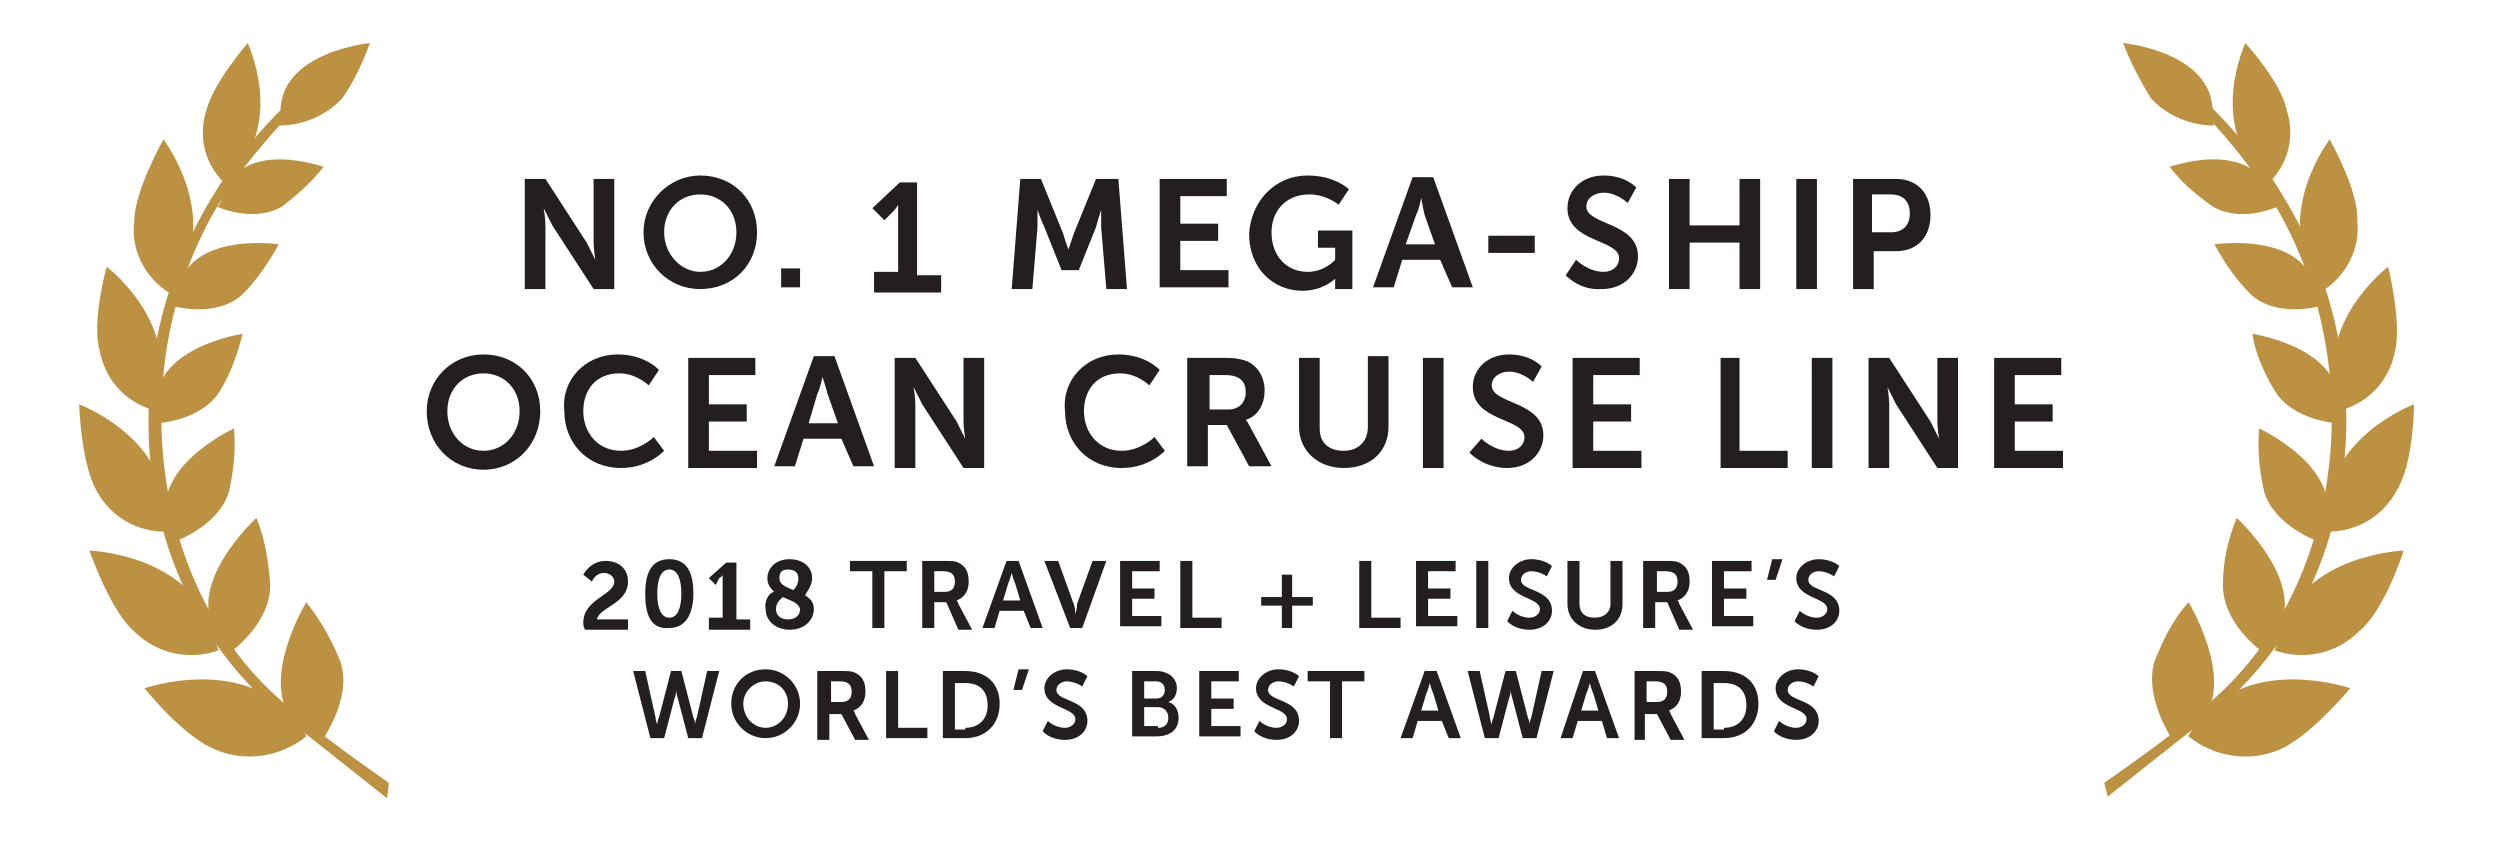 <?xml version="1.0" encoding="utf-8"?>
<!-- Generator: Adobe Illustrator 22.0.1, SVG Export Plug-In . SVG Version: 6.00 Build 0)  -->
<svg version="1.1" id="Layer_1" xmlns="http://www.w3.org/2000/svg" xmlns:xlink="http://www.w3.org/1999/xlink" x="0px" y="0px"
	 viewBox="0 0 145.3 49.5" style="enable-background:new 0 0 145.3 49.5;" xml:space="preserve">
<style type="text/css">
	.st0{fill:#BC9242;}
	.st1{enable-background:new    ;}
	.st2{fill:#231F20;}
</style>
<title>Artboard 1</title>
<path class="st0" d="M22.6,45.5c0,0-3.6-2.5-5.1-3.8l-0.2-0.2c-9.1-6.9-10.4-21.6-3.7-31c0.9-1.2,1.9-2.4,2.9-3.5c0-0.2,0-0.5,0-0.8
	C15.2,7.5,14,8.9,13,10.4c-7.2,10.7-5.3,24.8,4.2,31.8l5.3,4.2L22.6,45.5z"/>
<path class="st0" d="M17.8,35c0,0-3.4,5.6,0.1,7.6c0.8,0.5,0.7,0.6,0.7,0.6s1.9-2.5,1.2-4.7C19.3,37.2,18.6,36,17.8,35z"/>
<path class="st0" d="M8.4,40c0,0,5.8-2,8.8,1.9c0.7,0.9,0.6,0.9,0.6,0.9c-1.5,1.2-3.5,1.5-5.2,0.8C10.7,42.9,8.4,40,8.4,40z"/>
<path class="st0" d="M14.9,30.1c0,0-4.6,4.2-2,7.1c0.6,0.7,0.5,0.7,0.5,0.7s2.4-1.7,2.3-4C15.6,32.6,15.4,31.3,14.9,30.1z"/>
<path class="st0" d="M5.2,32c0,0,5.9,0.2,7.2,4.8c0.3,1.1,0.3,1,0.3,1C11,38.4,9.1,38,7.8,36.7C6.4,35.5,5.2,32,5.2,32z"/>
<path class="st0" d="M13.6,24.9c0,0-5.2,2.4-3.7,5.8c0.4,0.8,0.2,0.8,0.2,0.8s2.6-0.9,3.2-2.9C13.6,27.3,13.7,26.1,13.6,24.9z"/>
<path class="st0" d="M4.6,23.5c0,0,5.1,1.9,5,6.4c0,1.1,0,1,0,1c-1.7,0-3.2-0.9-4-2.4C4.7,26.9,4.6,23.5,4.6,23.5z"/>
<path class="st0" d="M14.1,19.4c0,0-5.4,0.8-5,4.4c0.1,0.9,0,0.8,0,0.8s2.6-0.1,3.7-1.9C13.4,21.7,13.8,20.6,14.1,19.4z"/>
<path class="st0" d="M6.2,15.5c0,0,4.2,3.2,2.9,7.4c-0.3,1-0.3,0.9-0.3,0.9c-1.6-0.5-2.7-1.8-3-3.4C5.3,18.7,6.2,15.5,6.2,15.5z"/>
<path class="st0" d="M16.2,14.2c0,0-5.3-0.8-5.9,2.8c-0.1,0.9-0.2,0.8-0.2,0.8s2.5,0.7,4-0.7C14.9,16.3,15.6,15.3,16.2,14.2z"/>
<path class="st0" d="M9.5,8.1c0,0,3.2,4.2,0.9,8C9.8,17,9.8,17,9.8,17c-1.4-0.9-2.2-2.5-2-4.1C7.8,11.1,9.5,8.1,9.5,8.1z"/>
<path class="st0" d="M18.8,9.7c0,0-4.7-1.7-5.8,1.6c-0.3,0.8-0.4,0.7-0.4,0.7s2.1,1,3.8,0C17.3,11.3,18.1,10.6,18.8,9.7z"/>
<path class="st0" d="M14.4,2.5c0,0,2.1,4.5-0.8,7.5L13,10.6c-1.1-1.1-1.5-2.7-1-4.2C12.4,4.8,14.4,2.5,14.4,2.5z"/>
<path class="st0" d="M21.5,2.5c0,0-5.2,0.5-5.2,4c0,0.9-0.1,0.8-0.1,0.8c1.4,0,2.8-0.6,3.7-1.6C20.6,4.7,21.1,3.6,21.5,2.5z"/>
<path class="st0" d="M122.3,45.5c0,0,3.6-2.5,5.1-3.8l0.2-0.2c9.1-6.9,10.4-21.5,3.7-31c-0.9-1.3-1.9-2.5-2.9-3.6c0-0.2,0-0.5,0-0.8
	c1.3,1.3,2.5,2.7,3.6,4.2c7.2,10.7,5.3,24.8-4.2,31.8l-5.3,4.2L122.3,45.5z"/>
<path class="st0" d="M127.2,35c0,0,3.4,5.6-0.1,7.6c-0.8,0.5-0.7,0.6-0.7,0.6s-1.8-2.5-1.2-4.7C125.7,37.2,126.3,36,127.2,35z"/>
<path class="st0" d="M136.6,40c0,0-5.8-2-8.8,1.9c-0.7,0.9-0.6,0.9-0.6,0.9c1.5,1.2,3.5,1.5,5.2,0.8C134.2,42.9,136.6,40,136.6,40z"
	/>
<path class="st0" d="M130,30.1c0,0,4.6,4.2,2,7.1c-0.6,0.7-0.5,0.7-0.5,0.7s-2.4-1.7-2.3-4C129.2,32.6,129.5,31.3,130,30.1z"/>
<path class="st0" d="M139.7,32c0,0-5.9,0.2-7.2,4.8c-0.3,1.1-0.3,1-0.3,1c1.7,0.6,3.6,0.2,4.9-1.1C138.6,35.5,139.7,32,139.7,32z"/>
<path class="st0" d="M131.3,24.9c0,0,5.2,2.4,3.7,5.8c-0.4,0.8-0.2,0.8-0.2,0.8s-2.6-0.9-3.2-2.9C131.3,27.3,131.2,26.1,131.3,24.9z
	"/>
<path class="st0" d="M140.3,23.5c0,0-5.1,1.9-5,6.4c0,1.1,0,1,0,1c1.7,0,3.2-0.9,4-2.4C140.3,26.9,140.3,23.5,140.3,23.5z"/>
<path class="st0" d="M130.9,19.4c0,0,5.4,0.8,5,4.4c-0.1,0.9,0,0.8,0,0.8s-2.6-0.1-3.7-1.9C131.6,21.7,131.1,20.6,130.9,19.4z"/>
<path class="st0" d="M138.8,15.5c0,0-4.2,3.2-2.9,7.4c0.3,1,0.3,0.9,0.3,0.9c1.6-0.5,2.7-1.8,3-3.4
	C139.6,18.7,138.8,15.5,138.8,15.5z"/>
<path class="st0" d="M128.7,14.2c0,0,5.4-0.8,5.9,2.8c0.1,0.9,0.2,0.8,0.2,0.8s-2.5,0.7-4-0.7C130,16.3,129.3,15.3,128.7,14.2z"/>
<path class="st0" d="M135.4,8.1c0,0-3.2,4.2-0.9,8l0.5,0.8c1.4-0.9,2.2-2.5,2-4.1C137.1,11.1,135.4,8.1,135.4,8.1z"/>
<path class="st0" d="M126.1,9.7c0,0,4.7-1.7,5.9,1.6c0.3,0.8,0.4,0.7,0.4,0.7s-2.1,1-3.8,0C127.6,11.3,126.8,10.6,126.1,9.7z"/>
<path class="st0" d="M130.5,2.5c0,0-2.1,4.5,0.8,7.5c0.7,0.7,0.6,0.6,0.6,0.6c1.1-1.1,1.5-2.7,1-4.2C132.6,4.8,130.5,2.5,130.5,2.5z
	"/>
<path class="st0" d="M123.4,2.5c0,0,5.2,0.5,5.2,4c0,0.9,0.1,0.8,0.1,0.8c-1.4,0-2.8-0.6-3.7-1.6C124.4,4.7,123.8,3.6,123.4,2.5z"/>
<g class="st1">
	<path class="st2" d="M30.5,10.4h1.2l2.4,3.7c0.2,0.4,0.5,1,0.5,1h0c0,0-0.1-0.6-0.1-1v-3.7h1.2v6.4h-1.2l-2.4-3.7
		c-0.2-0.4-0.5-1-0.5-1h0c0,0,0.1,0.6,0.1,1v3.7h-1.2V10.4z"/>
</g>
<g class="st1">
	<path class="st2" d="M40.7,10.2c1.9,0,3.3,1.4,3.3,3.3c0,1.9-1.4,3.3-3.3,3.3c-1.9,0-3.3-1.5-3.3-3.3
		C37.4,11.7,38.9,10.2,40.7,10.2z M40.7,15.8c1.2,0,2.1-1,2.1-2.3c0-1.3-0.9-2.2-2.1-2.2c-1.2,0-2.1,0.9-2.1,2.2
		C38.6,14.8,39.6,15.8,40.7,15.8z"/>
</g>
<g class="st1">
	<path class="st2" d="M45.4,15.6h1.1v1.1h-1.1V15.6z"/>
	<path class="st2" d="M50.8,15.8h1.4v-3.5c0-0.2,0-0.4,0-0.4h0c0,0-0.1,0.2-0.3,0.4l-0.5,0.5l-0.7-0.7l1.6-1.5h1v5.4h1.4v1h-3.9
		V15.8z"/>
	<path class="st2" d="M59.3,10.4h1.2l1.3,3.2c0.1,0.4,0.3,0.9,0.3,0.9h0c0,0,0.2-0.6,0.3-0.9l1.3-3.2H65l0.5,6.4h-1.2l-0.3-3.6
		c0-0.4,0-1,0-1h0c0,0-0.2,0.6-0.3,1l-1,2.5h-1l-1-2.5c-0.2-0.4-0.4-1-0.4-1h0c0,0,0,0.6,0,1L60,16.8h-1.2L59.3,10.4z"/>
</g>
<g class="st1">
	<path class="st2" d="M67.5,10.4h3.8v1h-2.7V13h2.2v1h-2.2v1.7h2.8v1h-4V10.4z"/>
</g>
<g class="st1">
	<path class="st2" d="M76,10.2c1.6,0,2.4,0.8,2.4,0.8l-0.6,0.9c0,0-0.7-0.6-1.7-0.6c-1.4,0-2.2,1-2.2,2.2c0,1.4,0.9,2.3,2.1,2.3
		c1,0,1.6-0.7,1.6-0.7v-0.7h-1v-1h2v3.4h-1v-0.3c0-0.1,0-0.3,0-0.3h0c0,0-0.7,0.7-1.9,0.7c-1.7,0-3.1-1.3-3.1-3.3
		C72.7,11.7,74.1,10.2,76,10.2z"/>
</g>
<g class="st1">
	<path class="st2" d="M83.7,15.1h-2.2l-0.5,1.6h-1.2l2.3-6.4h1.2l2.3,6.4h-1.2L83.7,15.1z M82.6,11.5c0,0-0.1,0.6-0.3,1l-0.6,1.7
		h1.7l-0.6-1.7C82.7,12.1,82.6,11.5,82.6,11.5L82.6,11.5z"/>
</g>
<g class="st1">
	<path class="st2" d="M86.5,13.7h2.7v1h-2.7V13.7z"/>
</g>
<g class="st1">
	<path class="st2" d="M91.6,15.1c0,0,0.7,0.7,1.6,0.7c0.5,0,0.9-0.3,0.9-0.8c0-1.1-3-0.9-3-2.9c0-1.1,0.9-1.9,2.1-1.9
		c1.3,0,1.9,0.7,1.9,0.7l-0.5,0.9c0,0-0.6-0.6-1.4-0.6c-0.5,0-1,0.3-1,0.8c0,1.1,3,0.9,3,2.9c0,1-0.8,1.9-2.1,1.9
		C91.8,16.9,91,16,91,16L91.6,15.1z"/>
	<path class="st2" d="M97,10.4h1.2v2.7h2.9v-2.7h1.2v6.4h-1.2v-2.7h-2.9v2.7H97V10.4z"/>
	<path class="st2" d="M104.4,10.4h1.2v6.4h-1.2V10.4z"/>
	<path class="st2" d="M107.7,10.4h2.5c1.2,0,2,0.8,2,2.1s-0.8,2.1-2,2.1h-1.3v2.2h-1.2V10.4z M109.9,13.5c0.7,0,1.1-0.4,1.1-1.1
		c0-0.7-0.4-1.1-1.1-1.1h-1.1v2.2H109.9z"/>
</g>
<g class="st1">
	<path class="st2" d="M28.1,20.6c1.9,0,3.3,1.4,3.3,3.3c0,1.9-1.4,3.4-3.3,3.4c-1.9,0-3.3-1.5-3.3-3.4
		C24.8,22.1,26.2,20.6,28.1,20.6z M28.1,26.2c1.2,0,2.1-1,2.1-2.3c0-1.3-0.9-2.2-2.1-2.2c-1.2,0-2.1,0.9-2.1,2.2
		C26,25.2,26.9,26.2,28.1,26.2z"/>
	<path class="st2" d="M35.9,20.6c1.6,0,2.4,0.9,2.4,0.9l-0.6,0.9c0,0-0.7-0.7-1.7-0.7c-1.4,0-2.1,1-2.1,2.2c0,1.2,0.8,2.3,2.2,2.3
		c1.1,0,1.9-0.8,1.9-0.8l0.6,0.8c0,0-0.9,1-2.5,1c-2,0-3.3-1.5-3.3-3.3C32.6,22.1,34,20.6,35.9,20.6z"/>
	<path class="st2" d="M40.1,20.8h3.8v1h-2.7v1.7h2.2v1h-2.2v1.7H44v1h-4V20.8z"/>
	<path class="st2" d="M48.9,25.5h-2.2l-0.5,1.6H45l2.3-6.4h1.2l2.3,6.4h-1.2L48.9,25.5z M47.8,21.9c0,0-0.1,0.6-0.3,1L47,24.6h1.7
		l-0.6-1.7C48,22.5,47.8,21.9,47.8,21.9L47.8,21.9z"/>
	<path class="st2" d="M52,20.8h1.2l2.4,3.7c0.2,0.4,0.5,1,0.5,1h0c0,0-0.1-0.6-0.1-1v-3.7h1.2v6.4h-1.2l-2.4-3.7
		c-0.2-0.4-0.5-1-0.5-1h0c0,0,0.1,0.6,0.1,1v3.7H52V20.8z"/>
	<path class="st2" d="M65,20.6c1.6,0,2.4,0.9,2.4,0.9l-0.6,0.9c0,0-0.7-0.7-1.7-0.7c-1.4,0-2.1,1-2.1,2.2c0,1.2,0.8,2.3,2.2,2.3
		c1.1,0,1.9-0.8,1.9-0.8l0.6,0.8c0,0-0.9,1-2.5,1c-2,0-3.3-1.5-3.3-3.3C61.7,22.1,63.1,20.6,65,20.6z"/>
</g>
<g class="st1">
	<path class="st2" d="M69.1,20.8h2.1c0.7,0,1,0.1,1.3,0.2c0.6,0.3,1,0.9,1,1.7c0,0.8-0.4,1.5-1.1,1.7v0c0,0,0.1,0.1,0.2,0.3l1.3,2.4
		h-1.3l-1.3-2.4h-1.1v2.4h-1.2V20.8z M71.4,23.8c0.6,0,1-0.4,1-1c0-0.6-0.3-1-1.2-1h-0.9v2H71.4z"/>
</g>
<g class="st1">
	<path class="st2" d="M75.5,20.8h1.2v4.1c0,0.9,0.6,1.3,1.4,1.3s1.4-0.5,1.4-1.4v-4.1h1.2v4.1c0,1.4-1,2.4-2.6,2.4
		c-1.5,0-2.6-1-2.6-2.4V20.8z"/>
	<path class="st2" d="M82.7,20.8h1.2v6.4h-1.2V20.8z"/>
	<path class="st2" d="M86.1,25.5c0,0,0.7,0.7,1.6,0.7c0.5,0,0.9-0.3,0.9-0.8c0-1.1-3-0.9-3-2.9c0-1.1,0.9-1.9,2.1-1.9
		c1.3,0,1.9,0.7,1.9,0.7l-0.5,0.9c0,0-0.6-0.6-1.4-0.6c-0.5,0-1,0.3-1,0.8c0,1.1,3,0.9,3,2.9c0,1-0.8,1.9-2.1,1.9
		c-1.4,0-2.2-0.9-2.2-0.9L86.1,25.5z"/>
	<path class="st2" d="M91.5,20.8h3.8v1h-2.7v1.7h2.2v1h-2.2v1.7h2.8v1h-4V20.8z"/>
	<path class="st2" d="M99.9,20.8h1.2v5.4h2.8v1h-3.9V20.8z"/>
	<path class="st2" d="M105.3,20.8h1.2v6.4h-1.2V20.8z"/>
	<path class="st2" d="M108.6,20.8h1.2l2.4,3.7c0.2,0.4,0.5,1,0.5,1h0c0,0-0.1-0.6-0.1-1v-3.7h1.2v6.4h-1.2l-2.4-3.7
		c-0.2-0.4-0.5-1-0.5-1h0c0,0,0.1,0.6,0.1,1v3.7h-1.2V20.8z"/>
	<path class="st2" d="M116,20.8h3.8v1h-2.7v1.7h2.2v1h-2.2v1.7h2.8v1h-4V20.8z"/>
</g>
<g class="st1">
	<path class="st2" d="M33.9,36.2c0-1.4,1.8-1.6,1.8-2.4c0-0.3-0.3-0.5-0.6-0.5c-0.5,0-0.7,0.5-0.7,0.5l-0.5-0.4c0,0,0.4-0.8,1.3-0.8
		c0.7,0,1.3,0.4,1.3,1.2c0,1.3-1.7,1.5-1.8,2.2h1.8v0.6H34C33.9,36.4,33.9,36.3,33.9,36.2z"/>
	<path class="st2" d="M37.5,34.5c0-1.1,0.3-2,1.4-2c1.1,0,1.4,0.9,1.4,2c0,1.1-0.4,2-1.4,2C37.8,36.6,37.5,35.7,37.5,34.5z
		 M39.6,34.5c0-0.8-0.2-1.4-0.7-1.4c-0.5,0-0.7,0.6-0.7,1.4c0,0.8,0.2,1.4,0.7,1.4C39.4,35.9,39.6,35.3,39.6,34.5z"/>
	<path class="st2" d="M41.2,35.9h0.8v-2.2c0-0.1,0-0.3,0-0.3h0c0,0,0,0.1-0.2,0.2L41.6,34l-0.4-0.4l1-0.9h0.6v3.3h0.8v0.6h-2.4V35.9
		z"/>
	<path class="st2" d="M45,34.4c-0.2-0.2-0.4-0.4-0.4-0.8c0-0.5,0.4-1.1,1.3-1.1c0.7,0,1.3,0.4,1.3,1.1c0,0.5-0.4,0.9-0.4,1
		c0.3,0.2,0.5,0.4,0.5,0.8c0,0.6-0.5,1.2-1.4,1.2c-0.8,0-1.4-0.5-1.4-1.2C44.4,34.8,44.8,34.4,45,34.4z M45.5,34.7
		c-0.1,0.1-0.4,0.3-0.4,0.7c0,0.4,0.3,0.6,0.7,0.6c0.4,0,0.7-0.2,0.7-0.6C46.4,35,45.9,34.9,45.5,34.7z M46.1,34.3
		c0.1-0.1,0.3-0.3,0.3-0.7c0-0.3-0.2-0.5-0.6-0.5c-0.4,0-0.5,0.2-0.5,0.5C45.3,34,45.7,34.1,46.1,34.3z"/>
	<path class="st2" d="M50.7,33.2h-1.3v-0.6h3.3v0.6h-1.3v3.3h-0.7V33.2z"/>
	<path class="st2" d="M53.6,32.6h1.3c0.4,0,0.6,0,0.8,0.1c0.4,0.2,0.6,0.5,0.6,1.1c0,0.5-0.2,0.9-0.7,1.1v0c0,0,0.1,0.1,0.1,0.2
		l0.8,1.5h-0.8L55,35h-0.7v1.5h-0.7V32.6z M54.9,34.4c0.4,0,0.6-0.2,0.6-0.6c0-0.4-0.2-0.6-0.7-0.6h-0.5v1.2H54.9z"/>
</g>
<g class="st1">
	<path class="st2" d="M59.5,35.5h-1.4l-0.3,1h-0.7l1.4-3.9h0.7l1.4,3.9h-0.7L59.5,35.5z M58.8,33.3c0,0-0.1,0.4-0.2,0.6l-0.3,1h1
		l-0.3-1C58.9,33.7,58.8,33.3,58.8,33.3L58.8,33.3z"/>
</g>
<g class="st1">
	<path class="st2" d="M60.7,32.6h0.8l0.9,2.5c0.1,0.2,0.1,0.6,0.1,0.6h0c0,0,0.1-0.3,0.1-0.6l0.9-2.5h0.8l-1.4,3.9h-0.7L60.7,32.6z"
		/>
	<path class="st2" d="M65.1,32.6h2.3v0.6h-1.6v1h1.3v0.6h-1.3v1h1.7v0.6h-2.4V32.6z"/>
	<path class="st2" d="M68.6,32.6h0.7v3.3H71v0.6h-2.4V32.6z"/>
	<path class="st2" d="M73.3,34.7h1.2v-1.3h0.6v1.3h1.2v0.5h-1.2v1.3h-0.6v-1.3h-1.2V34.7z"/>
	<path class="st2" d="M79,32.6h0.7v3.3h1.7v0.6H79V32.6z"/>
	<path class="st2" d="M82.3,32.6h2.3v0.6H83v1h1.3v0.6H83v1h1.7v0.6h-2.4V32.6z"/>
	<path class="st2" d="M85.8,32.6h0.7v3.9h-0.7V32.6z"/>
	<path class="st2" d="M87.9,35.5c0,0,0.4,0.4,1,0.4c0.3,0,0.6-0.2,0.6-0.5c0-0.7-1.8-0.6-1.8-1.8c0-0.6,0.6-1.1,1.3-1.1
		c0.8,0,1.2,0.4,1.2,0.4l-0.3,0.6c0,0-0.4-0.3-0.9-0.3c-0.3,0-0.6,0.2-0.6,0.5c0,0.7,1.8,0.5,1.8,1.8c0,0.6-0.5,1.1-1.3,1.1
		c-0.9,0-1.3-0.5-1.3-0.5L87.9,35.5z"/>
	<path class="st2" d="M91.1,32.6h0.7v2.5c0,0.5,0.3,0.8,0.9,0.8c0.5,0,0.9-0.3,0.9-0.8v-2.5h0.7v2.5c0,0.9-0.6,1.5-1.6,1.5
		c-0.9,0-1.6-0.6-1.6-1.5V32.6z"/>
	<path class="st2" d="M95.5,32.6h1.3c0.4,0,0.6,0,0.8,0.1c0.4,0.2,0.6,0.5,0.6,1.1c0,0.5-0.2,0.9-0.7,1.1v0c0,0,0.1,0.1,0.1,0.2
		l0.8,1.5h-0.8L96.9,35h-0.7v1.5h-0.7V32.6z M96.9,34.4c0.4,0,0.6-0.2,0.6-0.6c0-0.4-0.2-0.6-0.7-0.6h-0.5v1.2H96.9z"/>
	<path class="st2" d="M99.5,32.6h2.3v0.6h-1.6v1h1.3v0.6h-1.3v1h1.7v0.6h-2.4V32.6z"/>
	<path class="st2" d="M103,32.5h0.6l-0.4,1.2h-0.5L103,32.5z"/>
	<path class="st2" d="M104.6,35.5c0,0,0.4,0.4,1,0.4c0.3,0,0.6-0.2,0.6-0.5c0-0.7-1.8-0.6-1.8-1.8c0-0.6,0.6-1.1,1.3-1.1
		c0.8,0,1.2,0.4,1.2,0.4l-0.3,0.6c0,0-0.4-0.3-0.9-0.3c-0.3,0-0.6,0.2-0.6,0.5c0,0.7,1.8,0.5,1.8,1.8c0,0.6-0.5,1.1-1.3,1.1
		c-0.9,0-1.3-0.5-1.3-0.5L104.6,35.5z"/>
</g>
<g class="st1">
	<path class="st2" d="M40.3,41.7c0.1,0.2,0.1,0.4,0.1,0.4h0c0,0,0-0.2,0.1-0.4l0.6-2.7h0.7l-1,3.9H40l-0.6-2.3
		c-0.1-0.3-0.1-0.5-0.1-0.5h0c0,0,0,0.3-0.1,0.5l-0.6,2.3h-0.8l-1-3.9h0.7l0.6,2.7c0,0.2,0.1,0.4,0.1,0.4h0c0,0,0-0.2,0.1-0.4L39,39
		h0.6L40.3,41.7z"/>
</g>
<g class="st1">
	<path class="st2" d="M44.5,38.9c1.1,0,2,0.9,2,2c0,1.1-0.9,2-2,2s-2-0.9-2-2C42.5,39.8,43.3,38.9,44.5,38.9z M44.5,42.3
		c0.7,0,1.3-0.6,1.3-1.4c0-0.8-0.6-1.3-1.3-1.3s-1.3,0.6-1.3,1.3C43.2,41.7,43.8,42.3,44.5,42.3z"/>
	<path class="st2" d="M47.6,39h1.3c0.4,0,0.6,0,0.8,0.1c0.4,0.2,0.6,0.5,0.6,1.1c0,0.5-0.2,0.9-0.7,1.1v0c0,0,0.1,0.1,0.1,0.2
		l0.8,1.5h-0.8l-0.8-1.5h-0.7v1.5h-0.7V39z M48.9,40.8c0.4,0,0.6-0.2,0.6-0.6c0-0.4-0.2-0.6-0.7-0.6h-0.5v1.2H48.9z"/>
	<path class="st2" d="M51.5,39h0.7v3.3h1.7v0.6h-2.4V39z"/>
	<path class="st2" d="M54.8,39h1.3c1.2,0,2,0.7,2,1.9s-0.8,2-2,2h-1.3V39z M56.1,42.3c0.8,0,1.3-0.5,1.3-1.3c0-0.9-0.5-1.3-1.3-1.3
		h-0.6v2.7H56.1z"/>
	<path class="st2" d="M59.2,38.9h0.6l-0.4,1.2h-0.5L59.2,38.9z"/>
	<path class="st2" d="M60.9,41.9c0,0,0.4,0.4,1,0.4c0.3,0,0.6-0.2,0.6-0.5c0-0.7-1.8-0.6-1.8-1.8c0-0.6,0.6-1.1,1.3-1.1
		c0.8,0,1.2,0.4,1.2,0.4l-0.3,0.6c0,0-0.4-0.3-0.9-0.3c-0.3,0-0.6,0.2-0.6,0.5c0,0.7,1.8,0.5,1.8,1.8c0,0.6-0.5,1.1-1.3,1.1
		c-0.9,0-1.3-0.5-1.3-0.5L60.9,41.9z"/>
	<path class="st2" d="M65.8,39h1.4c0.7,0,1.2,0.4,1.2,1c0,0.4-0.2,0.7-0.5,0.8v0c0.4,0.1,0.6,0.5,0.6,0.9c0,0.8-0.6,1.1-1.3,1.1
		h-1.4V39z M67.2,40.6c0.3,0,0.5-0.2,0.5-0.5c0-0.3-0.2-0.5-0.5-0.5h-0.7v1H67.2z M67.3,42.3c0.4,0,0.6-0.2,0.6-0.6
		c0-0.3-0.2-0.6-0.6-0.6h-0.8v1.1H67.3z"/>
	<path class="st2" d="M69.7,39H72v0.6h-1.6v1h1.3v0.6h-1.3v1h1.7v0.6h-2.4V39z"/>
	<path class="st2" d="M73.2,41.9c0,0,0.4,0.4,1,0.4c0.3,0,0.6-0.2,0.6-0.5c0-0.7-1.8-0.6-1.8-1.8c0-0.6,0.6-1.1,1.3-1.1
		c0.8,0,1.2,0.4,1.2,0.4l-0.3,0.6c0,0-0.4-0.3-0.9-0.3c-0.3,0-0.6,0.2-0.6,0.5c0,0.7,1.8,0.5,1.8,1.8c0,0.6-0.5,1.1-1.3,1.1
		c-0.9,0-1.3-0.5-1.3-0.5L73.2,41.9z"/>
	<path class="st2" d="M77.3,39.6H76V39h3.3v0.6H78v3.3h-0.7V39.6z"/>
</g>
<g class="st1">
	<path class="st2" d="M83.8,41.9h-1.4l-0.3,1h-0.7l1.4-3.9h0.7l1.4,3.9h-0.7L83.8,41.9z M83.1,39.7c0,0-0.1,0.4-0.2,0.6l-0.3,1h1
		l-0.3-1C83.2,40.1,83.1,39.7,83.1,39.7L83.1,39.7z"/>
</g>
<g class="st1">
	<path class="st2" d="M88.8,41.7c0.1,0.2,0.1,0.4,0.1,0.4h0c0,0,0-0.2,0.1-0.4l0.6-2.7h0.7l-1,3.9h-0.8l-0.6-2.3
		c-0.1-0.3-0.1-0.5-0.1-0.5h0c0,0,0,0.3-0.1,0.5l-0.6,2.3h-0.8l-1-3.9H86l0.6,2.7c0,0.2,0.1,0.4,0.1,0.4h0c0,0,0-0.2,0.1-0.4
		l0.7-2.7h0.6L88.8,41.7z"/>
</g>
<g class="st1">
	<path class="st2" d="M93.1,41.9h-1.4l-0.3,1h-0.7L92,39h0.7l1.4,3.9h-0.7L93.1,41.9z M92.4,39.7c0,0-0.1,0.4-0.2,0.6l-0.3,1h1
		l-0.3-1C92.5,40.1,92.4,39.7,92.4,39.7L92.4,39.7z"/>
	<path class="st2" d="M95,39h1.3c0.4,0,0.6,0,0.8,0.1c0.4,0.2,0.6,0.5,0.6,1.1c0,0.5-0.2,0.9-0.7,1.1v0c0,0,0.1,0.1,0.1,0.2l0.8,1.5
		h-0.8l-0.8-1.5h-0.7v1.5H95V39z M96.3,40.8c0.4,0,0.6-0.2,0.6-0.6c0-0.4-0.2-0.6-0.7-0.6h-0.5v1.2H96.3z"/>
	<path class="st2" d="M98.9,39h1.3c1.2,0,2,0.7,2,1.9s-0.8,2-2,2h-1.3V39z M100.2,42.3c0.8,0,1.3-0.5,1.3-1.3c0-0.9-0.5-1.3-1.3-1.3
		h-0.6v2.7H100.2z"/>
	<path class="st2" d="M103.4,41.9c0,0,0.4,0.4,1,0.4c0.3,0,0.6-0.2,0.6-0.5c0-0.7-1.8-0.6-1.8-1.8c0-0.6,0.6-1.1,1.3-1.1
		c0.8,0,1.2,0.4,1.2,0.4l-0.3,0.6c0,0-0.4-0.3-0.9-0.3c-0.3,0-0.6,0.2-0.6,0.5c0,0.7,1.8,0.5,1.8,1.8c0,0.6-0.5,1.1-1.3,1.1
		c-0.9,0-1.3-0.5-1.3-0.5L103.4,41.9z"/>
</g>
</svg>

